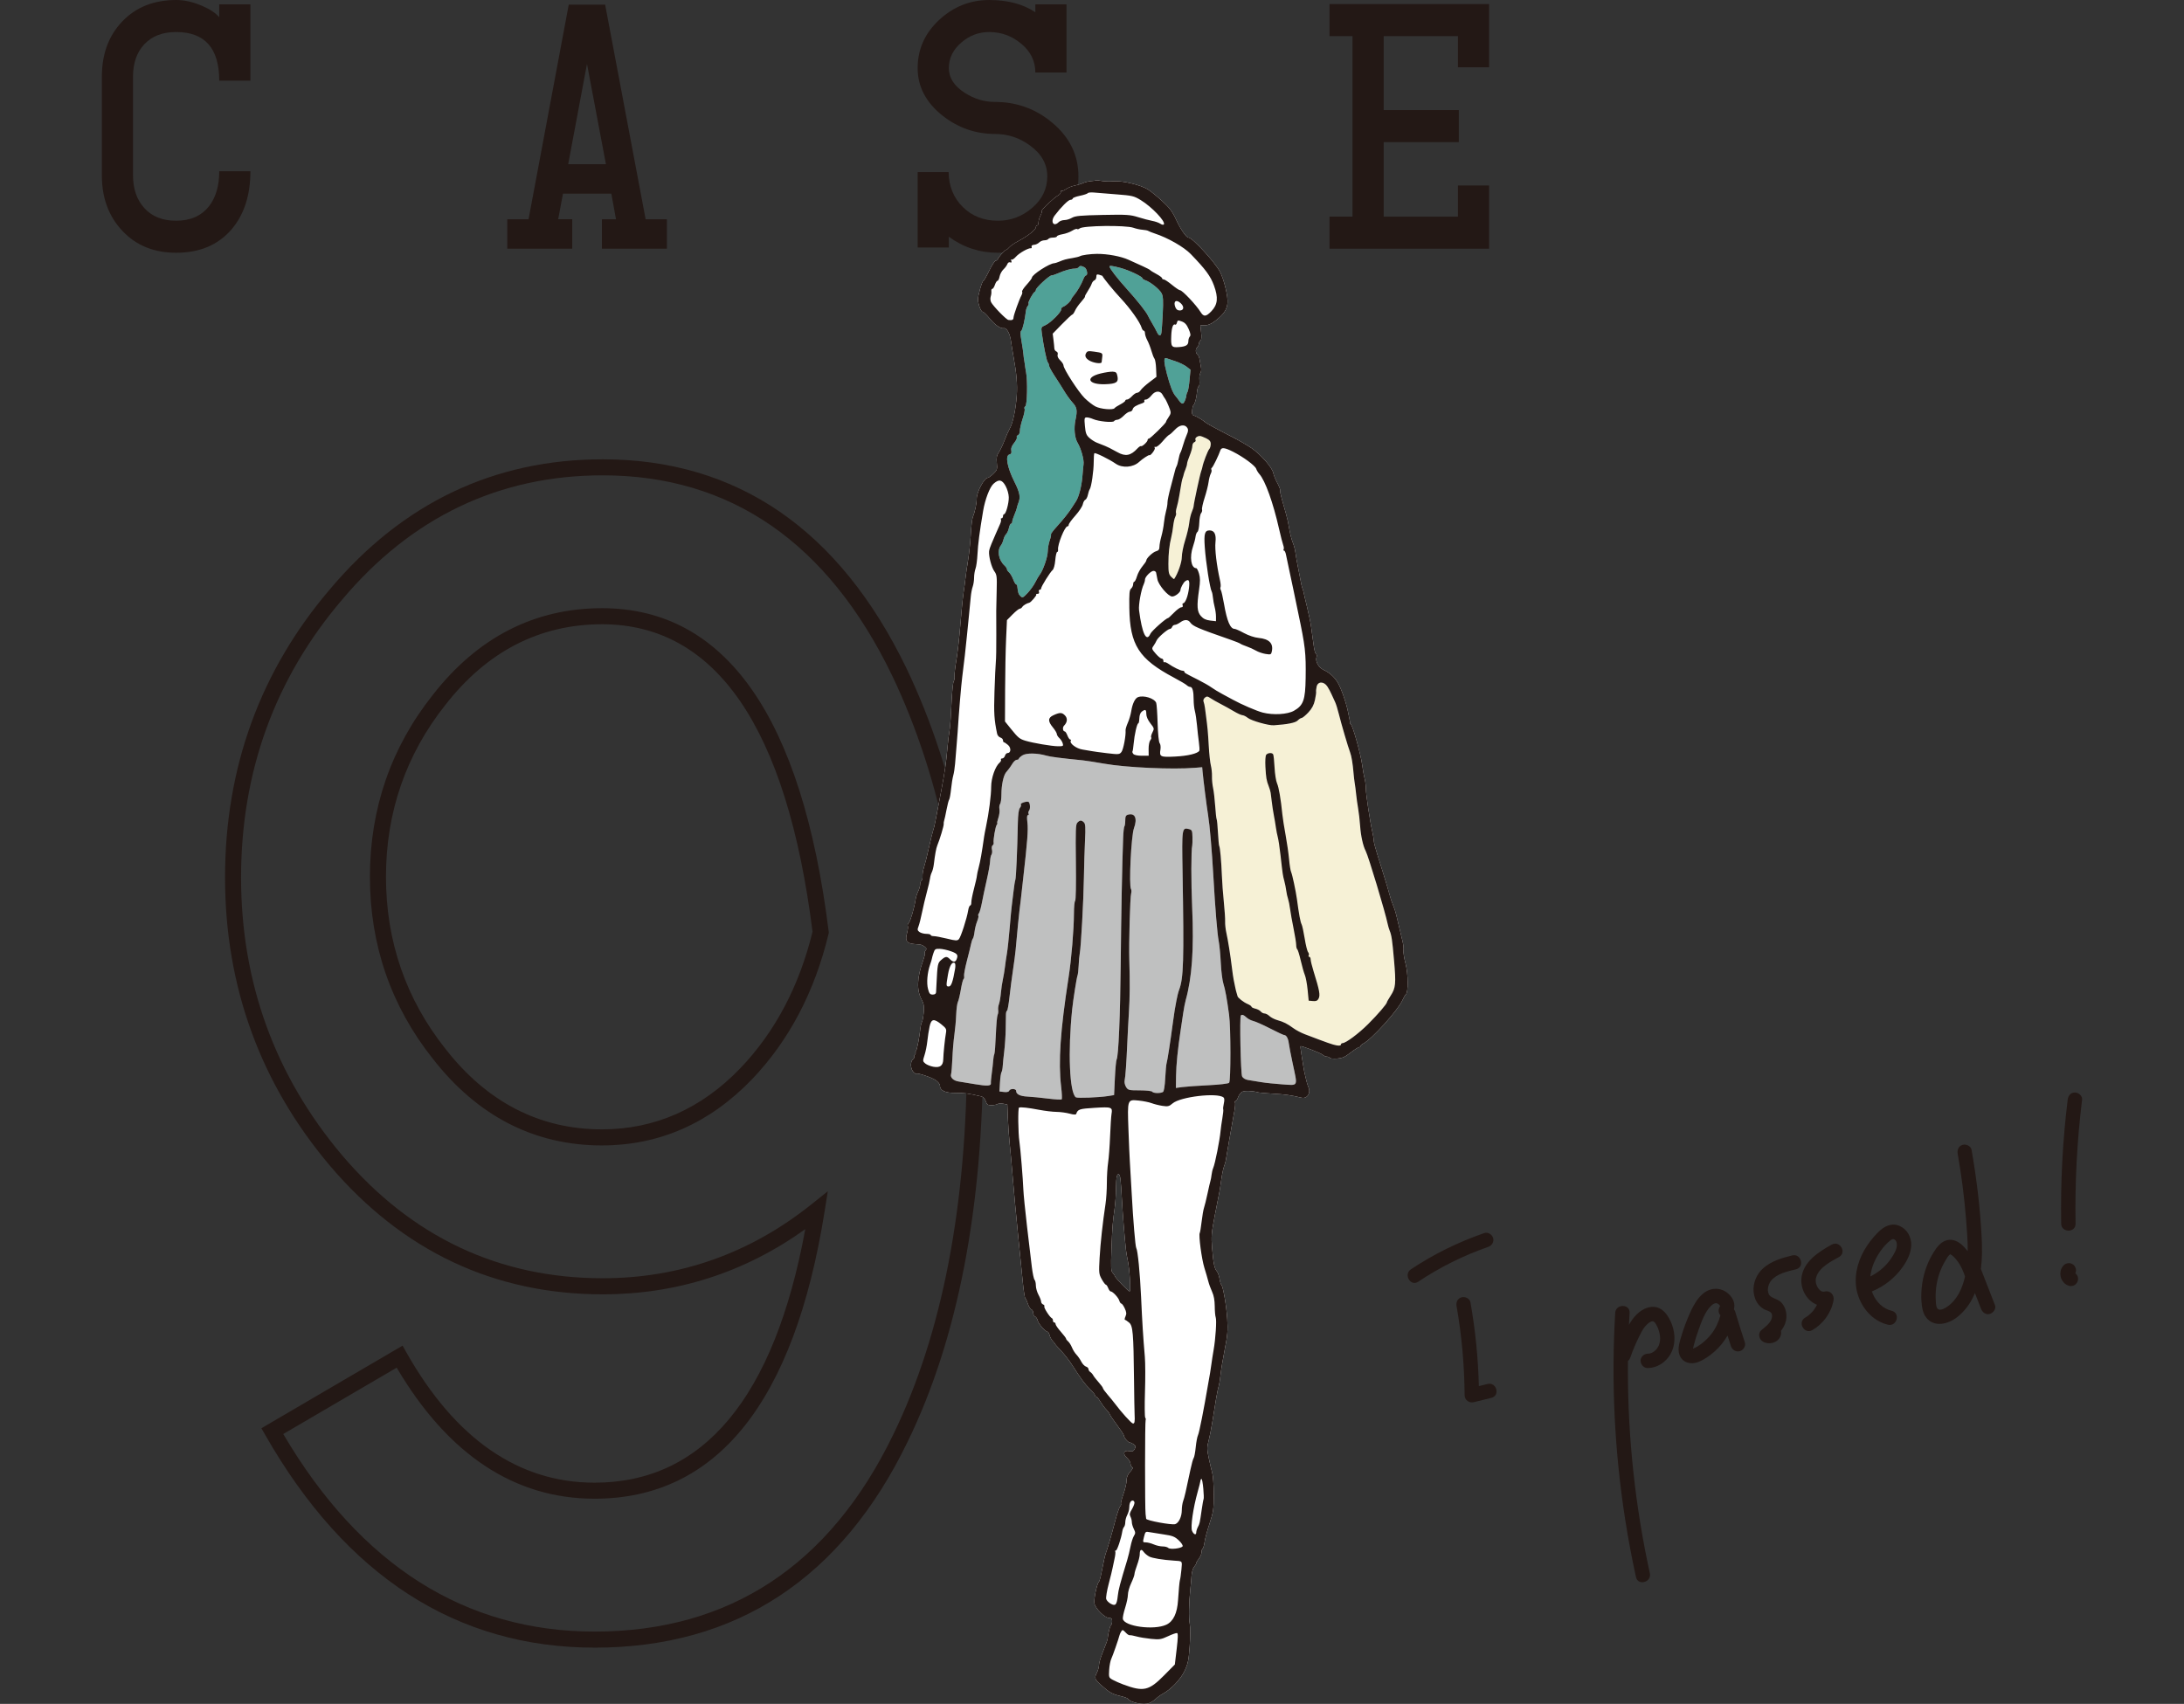 <?xml version="1.0" encoding="UTF-8"?>
<svg xmlns="http://www.w3.org/2000/svg" version="1.1" viewBox="0 0 154.316 120.418">
  <rect x="0" y="0" width="154.316" height="120.418" fill="#333333" stroke="none"/>
  <defs>
    <style>
      .cls-1 {
        fill: #bfc0c0;
      }

      .cls-2 {
        fill: #50a197;
      }

      .cls-3 {
        fill: #fff;
      }

      .cls-4 {
        fill: #231815;
      }

      .cls-5 {
        fill: #f6f1d6;
      }
    </style>
  </defs>
  <!-- Generator: Adobe Illustrator 28.6.0, SVG Export Plug-In . SVG Version: 1.2.0 Build 709)  -->
  <g>
    <g id="_レイヤー_1" data-name="レイヤー_1">
      <g>
        <g>
          <path class="cls-4" d="M15.491.309h2.202v5.392h-2.202c0-2.291-1.016-3.437-3.045-3.437-.953,0-1.699.284-2.238.853s-.809,1.332-.809,2.291v6.986c0,.959.27,1.733.809,2.322s1.285.884,2.238.884c1.008,0,1.781-.341,2.32-1.023.482-.613.725-1.438.725-2.476h2.202c0,1.701-.446,3.073-1.337,4.116-.947,1.098-2.251,1.646-3.91,1.646-1.564,0-2.83-.515-3.797-1.544-.968-1.028-1.451-2.332-1.451-3.91v-6.997c0-1.591.48-2.892,1.443-3.899.963-1.009,2.235-1.513,3.817-1.513.577,0,1.183.138,1.815.411.55.233.955.501,1.217.803V.309Z"/>
          <path class="cls-4" d="M40.433,15.496v2.079h-4.589v-2.079h1.502L40.186.329h2.572l2.861,15.167h1.502v2.079h-4.59v-2.079h.994s-.33-1.811-.33-1.811h-3.416l-.34,1.81h.993ZM40.147,11.606h2.666l-1.338-7.091-1.328,7.091Z"/>
          <path class="cls-4" d="M73.155.309h2.201v4.815h-2.201c0-.801-.33-1.479-.992-2.031-.66-.553-1.417-.829-2.271-.829-.729,0-1.377.24-1.94.721-.606.508-.909,1.118-.909,1.831,0,.687.378,1.27,1.134,1.749.66.426,1.369.639,2.125.639,1.54,0,2.895.493,4.063,1.481,1.224,1.029,1.835,2.291,1.835,3.786s-.57,2.769-1.711,3.818c-1.143,1.049-2.469,1.574-3.981,1.574-1.278,0-2.434-.378-3.465-1.132v.761h-2.202v-5.33h2.187c.013.996.347,1.817,1,2.466.653.647,1.481.972,2.485.972.908,0,1.716-.305,2.424-.913s1.062-1.35,1.062-2.226c0-.861-.406-1.586-1.217-2.174-.743-.547-1.568-.82-2.476-.82-1.375,0-2.612-.433-3.712-1.297-1.17-.933-1.754-2.051-1.754-3.354,0-1.33.506-2.466,1.516-3.406,1.012-.939,2.191-1.409,3.539-1.409,1.307,0,2.393.288,3.26.864V.309Z"/>
          <path class="cls-4" d="M103.015,13.109h2.202v4.466h-11.277v-2.264h1.625V2.552h-1.625V.288h11.277v4.466h-2.202v-2.202h-5.247v5.228h5.309v2.264h-5.309v5.269h5.247v-2.202Z"/>
        </g>
        <g>
          <path class="cls-4" d="M105.502,87.5c-.069-.252-.365-.445-.626-.355-1.828.632-3.573,1.488-5.183,2.561-.542.361-.033,1.242.513.878,1.538-1.025,3.194-1.855,4.941-2.459.259-.089.431-.348.355-.625"/>
          <path class="cls-4" d="M105.109,97.811c-.206.05-.411.101-.617.151-.048-1.986-.248-3.965-.594-5.922-.048-.271-.379-.423-.626-.355-.286.078-.403.354-.355.625.367,2.08.554,4.186.57,6.298.002.337.322.569.644.49.416-.102.832-.204,1.248-.306.636-.156.367-1.137-.27-.981"/>
          <path class="cls-4" d="M116.744,93.377h0c.007-.002.012-.003.017-.004h.002c-.007.002-.013.003-.02.004M116.767,93.372h-.003c.035-.009.023-.005.003,0M116.196,93.799h0c.032-.044.009-.012,0,0M116.691,92.365c-.667.064-1.176.577-1.51,1.123-.029.048-.054.099-.082.148.013-.283.027-.566.044-.849.039-.653-.979-.651-1.017,0-.289,4.875-.047,9.772.704,14.597.213,1.365.468,2.723.763,4.073.14.639,1.121.369.981-.27-1.027-4.698-1.547-9.498-1.551-14.307,0-.231.002-.462.004-.693.074-.063.132-.148.168-.25.185-.528.371-.974.619-1.474.113-.228.228-.457.38-.662.021-.025.042-.05.063-.074.032-.037.066-.073.101-.108.039-.039.081-.076.123-.112.029-.02.057-.039.087-.057.021-.013.082-.041.089-.046.029-.01.057-.019.086-.026.013-.002.027-.002.04,0,.003,0,.014.004.027.008.013.012.075.047.066.033.013.012.025.024.037.036.005.005.029.034.041.048.008.011.018.025.018.025.017.029.035.057.052.086.03.053.058.108.084.163.002.005.023.051.031.069.007.016.017.042.016.039.022.061.043.122.061.184.019.062.035.125.048.188.006.027.011.055.016.082.003.016.005.022.006.024,0,.009,0,.017.003.032.025.284.012.41-.072.666,0,.002-.004.01-.007.019-.01.02-.033.066-.036.073-.03.055-.063.108-.099.159,0,.002-.009.011-.016.02-.016.018-.054.06-.052.058-.038.039-.078.076-.119.112t-.003.002s-.002,0-.004.003c-.026.017-.051.034-.077.05-.027.016-.053.031-.081.045-.005.002-.031.013-.046.021-.017.005-.038.012-.043.014-.029.009-.059.016-.089.023-.008.002-.016.003-.025.005.004-.003-.079.004-.09.005-.266.004-.521.23-.509.508.013.271.224.513.509.508.667-.012,1.269-.407,1.599-.979.355-.613.356-1.384.126-2.04-.224-.637-.682-1.377-1.464-1.302"/>
          <path class="cls-4" d="M120.937,94.258c-.186.241-.419.474-.649.657-.182.144-.449.327-.662.397,0-.012.002-.023.002-.026.009-.049.022-.098.034-.146.094-.378.209-.75.341-1.116.209-.584.459-1.311.89-1.731.083-.081.163-.14.254-.17.026-.009.055-.017.084-.024-.009.006.051.005.031,0,.01.002.021.004.022.004.019.005.032.008.04.01t.002,0c.031.014.06.031.088.049.008.005.012.008.016.009.005.006.011.012.02.021.017.017.035.035.051.053.005.005.007.008.009.01-.007-.007-.02-.02.012.024.003.006.004.006.007.01.002.007.005.015.007.023-.131.202-.151.454.026.644-.126.476-.33.918-.625,1.302M119.625,95.431s.007.007.01.011c-.005.004-.016-.003-.01-.011M119.543,95.342s.002.001.006.005c-.09.038-.02-.033-.006-.005M121.543,92.301s0-.001,0-.001c0,0,0,0,0,0,.006-.018.016-.034.032-.045-.012.015-.021.031-.032.047M122.607,92.7c-.019-.064-.052-.12-.092-.168.069-.273.024-.56-.154-.826-.244-.366-.667-.624-1.114-.624-.985,0-1.532,1.013-1.872,1.791-.215.492-.406.994-.56,1.509-.129.433-.311.942-.142,1.387.21.554.814.689,1.327.487.423-.166.808-.441,1.146-.74.363-.321.673-.704.919-1.125.079.249.158.499.24.747.086.26.351.43.626.355.255-.07.442-.364.355-.626-.238-.719-.464-1.441-.679-2.167"/>
          <path class="cls-4" d="M124.904,93.97c-.017.032-.016.019,0,0M126.631,88.726c-.728.179-1.464.394-2.04.897-.471.411-.745,1.058-.684,1.684.033.334.142.643.357.904.103.125.23.231.37.312.143.082.323.11.456.208.162.119.139.357.065.528-.133.31-.456.544-.707.753-.259.216-.155.641.103.798.419.255,1.032.112,1.243-.35.058-.129.075-.27.043-.398.244-.318.408-.684.387-1.111-.017-.349-.139-.685-.395-.931-.233-.222-.631-.26-.808-.483-.022-.028-.061-.109-.082-.187-.029-.111-.033-.185-.017-.319.018-.167.101-.38.22-.524.417-.503,1.159-.652,1.759-.801.636-.156.367-1.137-.27-.98"/>
          <path class="cls-4" d="M129.425,87.96c-.946.523-2.064,1.24-2.145,2.435-.052.76.416,1.556,1.103,1.816-.179.377-.46.693-.838.913-.565.33-.053,1.209.514.878.769-.448,1.332-1.219,1.493-2.098.069-.379-.226-.726-.626-.626-.164.041-.321-.035-.46-.241-.155-.232-.213-.511-.144-.752.203-.71,1.023-1.119,1.616-1.447.574-.317.061-1.195-.513-.878"/>
          <path class="cls-4" d="M133.63,88.928c-.364.547-.885.991-1.476,1.284.027-.262.09-.523.18-.775.237-.656.716-1.385,1.279-1.809.209-.158.388.035.412.271.038.365-.202.739-.395,1.029M134.245,86.652c-.596-.273-1.131.023-1.556.449-.377.379-.715.812-.977,1.278-.511.908-.754,1.995-.472,3.017.287,1.044,1.079,1.966,2.155,2.226.636.153.907-.827.27-.981-.624-.151-1.09-.62-1.339-1.203-.024-.055-.042-.112-.061-.168.877-.363,1.626-.952,2.178-1.733.318-.451.591-.991.601-1.553.01-.552-.289-1.098-.799-1.332"/>
          <path class="cls-4" d="M137.572,92.359c-.147.099-.385.239-.571.193-.214-.055-.207-.415-.22-.592-.048-.663.035-1.317.247-1.947.114-.34.269-.663.458-.97.074-.12.147-.261.256-.354.061-.052.039-.047.091-.059-.074.017.034.039.084.079.447.359.749.949.928,1.507-.188.828-.556,1.66-1.273,2.143M139.965,89.682c.092-.729.093-1.473.056-2.201-.106-2.084-.354-4.163-.715-6.218-.048-.27-.379-.422-.626-.355-.286.079-.403.354-.355.626.267,1.52.464,3.05.588,4.588.061.761.127,1.539.12,2.311-.089-.113-.18-.223-.279-.327-.305-.32-.732-.578-1.191-.457-.418.111-.688.461-.91.808-.432.677-.718,1.456-.833,2.25-.06.416-.087.833-.056,1.253.03.414.085.838.351,1.173.551.694,1.53.447,2.139-.02.536-.411.95-.956,1.221-1.575.023-.052.044-.105.065-.158.145.374.291.749.437,1.123.096.247.345.445.625.355.241-.078.459-.36.355-.626-.33-.85-.661-1.7-.992-2.55"/>
          <path class="cls-4" d="M146.655,86.481c-.051-2.927.103-5.855.461-8.761.033-.273-.258-.509-.509-.509-.303,0-.475.235-.509.509-.357,2.906-.511,5.834-.46,8.761.011.654,1.028.656,1.017,0"/>
          <path class="cls-4" d="M146.683,90.024c-.014-.014-.03-.023-.045-.035.03-.066.049-.137.049-.21.003-.07-.012-.136-.044-.196-.02-.063-.055-.118-.105-.164-.097-.089-.224-.155-.36-.149-.132.006-.266.05-.359.149-.1.106-.183.239-.214.383-.033.154-.034.296.003.451.036.149.114.271.21.387.097.115.231.184.37.234.068.021.135.024.203.009.068-.003.131-.023.189-.06.059-.032.107-.076.143-.131.045-.05.075-.107.091-.173.029-.13.023-.277-.051-.392-.027-.034-.053-.069-.08-.103"/>
          <path class="cls-4" d="M42.01,116.445c-9.742,0-17.568-5.053-23.262-15.019l-.278-.487,9.974-5.837.283.501c3.447,6.094,7.916,9.184,13.283,9.184,7.697,0,12.702-6.026,14.889-17.918-4.266,3.058-9.073,4.606-14.314,4.606-7.666,0-14.152-3.061-19.28-9.097-4.914-5.819-7.405-12.67-7.405-20.362,0-7.756,2.492-14.607,7.406-20.363,5.126-6.099,11.613-9.192,19.279-9.192,9.503,0,16.724,4.969,21.462,14.767,3.593,7.507,5.414,16.634,5.414,27.13,0,11.005-1.79,20.262-5.319,27.514-4.672,9.67-12.117,14.574-22.131,14.574ZM20.014,101.349c5.451,9.265,12.849,13.961,21.996,13.961,9.541,0,16.644-4.688,21.11-13.935,3.454-7.098,5.205-16.188,5.205-27.019,0-10.325-1.783-19.287-5.302-26.638-4.531-9.372-11.408-14.124-20.439-14.124-7.315,0-13.511,2.957-18.414,8.791-4.736,5.548-7.137,12.151-7.137,19.63,0,7.418,2.4,14.021,7.137,19.629,4.9,5.77,11.097,8.695,18.414,8.695,5.456,0,10.422-1.761,14.761-5.232l1.146-.917-.231,1.448c-2.145,13.458-7.612,20.282-16.249,20.282-5.655,0-10.357-3.116-13.982-9.262l-8.014,4.689ZM42.537,80.952c-4.769,0-8.793-2.064-11.962-6.135-2.943-3.707-4.438-8.031-4.438-12.849s1.495-9.141,4.441-12.853c3.167-4.067,7.191-6.132,11.959-6.132,8.736,0,14.124,7.68,16.013,22.826l.013.103-.023.1c-.979,4.088-2.802,7.547-5.42,10.28-2.979,3.092-6.539,4.659-10.582,4.659ZM42.537,44.119c-4.399,0-8.123,1.917-11.067,5.698-2.787,3.51-4.198,7.598-4.198,12.151s1.411,8.642,4.195,12.147c2.946,3.785,6.669,5.701,11.07,5.701,3.724,0,7.009-1.45,9.765-4.311,2.455-2.562,4.174-5.812,5.11-9.658-1.818-14.419-6.822-21.729-14.875-21.729Z"/>
          <path class="cls-3" d="M79.174,83.373c.026.226.068.84.095,1.364.043.868.194,2.749.286,3.576.021.185.078.525.129.763.138.648.23,2.193.131,2.193-.091,0-1.049-1.001-1.049-1.096,0-.033-.063-.124-.144-.21-.125-.132-.136-.363-.087-1.688.06-1.612.073-1.787.222-2.871.051-.366.094-.996.097-1.397.003-.4.03-.798.062-.882.1-.268.21-.162.258.248M77.442,12.749c-.018.016-.177.039-.353.052-.177.014-.425.073-.553.134-.129.061-.395.141-.599.181-.204.04-.476.15-.613.248-.14.1-.273.152-.307.119-.032-.03-.06.01-.06.086,0,.075-.084.185-.177.231-.269.133-1.209,1.018-1.164,1.095.023.037-.021.186-.099.338-.078.153-.139.366-.139.486,0,.115-.044.215-.093.215-.05,0-.093.057-.093.124,0,.172-.567.623-1.208.961-.279.147-.581.351-.664.45-.081.096-.184.182-.218.182-.094,0-.604.572-.604.677,0,.049-.056.085-.13.085-.071,0-.286.325-.474.716-.188.391-.373.715-.409.715-.089,0-.381,1.001-.381,1.306,0,.344.205.887.335.887.056,0,.282.219.502.486.368.449.752.71.984.672.208-.034.432.368.508.911.043.306.121.789.175,1.078.219,1.182.288,2,.234,2.766-.07.991-.272,1.947-.494,2.336-.089.157-.261.543-.381.858-.12.315-.3.69-.4.835-.139.202-.17.372-.134.743.043.448.026.501-.246.763-.158.152-.336.282-.386.282-.255,0-.79,1.001-.79,1.478,0,.348-.127.944-.285,1.335-.042.105-.102.639-.133,1.192-.03.553-.116,1.364-.19,1.812-.075.448-.158,1.023-.186,1.287-.028.262-.091.734-.139,1.049-.049.314-.149,1.325-.223,2.241-.074.915-.202,2.05-.284,2.513-.082.467-.138.956-.125,1.096.013.143-.015.315-.065.396-.049.079-.117.782-.153,1.573-.036.792-.088,1.572-.116,1.746-.077.48-.126.887-.176,1.449-.087.992-.172,1.573-.441,3.004-.421,2.241-.465,2.458-.566,2.765-.052.158-.189.716-.304,1.24-.115.525-.265,1.125-.334,1.335s-.117.497-.107.639c.01.143-.023.283-.074.315-.051.031-.093.152-.093.267,0,.116-.063.334-.14.486-.076.152-.158.41-.182.572-.085.582-.36,1.533-.48,1.66-.073.076-.103.174-.072.228.031.053.004.286-.062.525-.139.505-.012.702.481.745.176.015.377.034.455.042.073.007.223.077.316.148.139.105.154.161.069.266-.061.077-.085.154-.056.182.029.026-.03.276-.132.562-.431,1.211-.458,2.062-.086,2.747.147.271.176.457.14.886-.026.296-.081.601-.121.668-.042.07-.086.229-.101.363-.086.753-.245,1.586-.324,1.687-.051.067-.065.124-.03.124.033,0,.015.062-.038.129-.053.067-.079.152-.055.177.024.025-.019.103-.093.167-.204.174-.177.7.046.908.102.096.186.148.186.117,0-.104,1.05.236,1.356.439.177.117.316.285.316.381,0,.366.363.539,1.115.532.608-.007.901.034,1.821.249.122.029.243.163.302.334.082.243.144.286.404.286.167,0,.363-.037.432-.081.07-.045.251-.055.409-.023l.283.057.037.953c.021.525.077,1.319.125,1.765.049.444.15,1.563.224,2.479.074.918.239,2.699.366,3.957.128,1.259.281,2.782.339,3.386.059.601.139,1.118.177,1.144s.12.205.181.396c.061.19.172.371.246.4.077.03.135.139.135.253s.056.221.13.248c.072.026.158.162.192.305.055.229.557.782.709.782.036,0,.092.11.126.243.033.134.142.327.241.429.102.105.167.186.149.186s.163.205.399.453c.236.247.585.692.768.978.685,1.068.926,1.395,1.281,1.738.204.198.371.403.371.455,0,.057.034.095.084.095.047,0,.178.158.297.358.12.2.3.442.409.548.111.109.219.254.251.339.031.082.266.429.529.782.264.353.474.676.474.729,0,.143.295.487.418.487.055,0,.181.059.274.128.139.105.152.167.065.329-.085.161-.162.19-.385.145-.4-.079-.484.199-.149.493.13.114.242.301.242.407,0,.104.053.215.116.238.078.029.034.134-.14.324-.177.196-.255.382-.255.61,0,.184-.099.611-.223.964-.124.353-.2.659-.172.691s0,.119-.065.195c-.063.076-.216.52-.335.978-.267,1.02-.548,1.99-.672,2.317-.052.136-.165.634-.252,1.102-.086.467-.187.874-.223.899-.145.103-.39,1.261-.33,1.556.076.372.735,1.021,1.036,1.021.166,0,.214.052.214.233,0,.124-.039.258-.084.286-.069.043-.18.491-.237.959-.012.102-.051.209-.382,1.049-.124.314-.226.679-.226.81,0,.132-.063.363-.14.515-.204.402-.176.48.335.932.562.497.743.597,1.338.74.26.062.486.145.513.188.171.27,1.112.457,1.512.302.139-.055.355-.195.465-.302.115-.114.325-.265.483-.35.585-.313,1.259-1.019,1.541-1.615.241-.509.291-.753.363-1.764.047-.658.049-1.34.004-1.554-.081-.388-.061-1.545.041-2.451.031-.277.07-.711.085-.959.015-.247.097-.532.181-.629.083-.095.153-.216.153-.262,0-.048.082-.191.186-.324.104-.134.186-.331.186-.449,0-.114.036-.231.079-.257.044-.027.104-.229.135-.458.03-.224.19-.82.353-1.316.27-.823.297-1.011.297-2.05,0-.629-.048-1.316-.107-1.526-.059-.212-.171-.686-.251-1.068-.126-.601-.127-.749-.009-1.192.074-.276.185-.829.246-1.22.236-1.526.381-2.348.463-2.623.047-.157.11-.544.141-.858.031-.316.162-1.106.293-1.764.199-1.002.227-1.345.178-2.146-.059-.954-.301-2.342-.424-2.432-.036-.026-.091-.214-.121-.414-.031-.201-.114-.437-.184-.52-.18-.213-.248-.544-.342-1.64-.07-.832-.05-1.068.196-2.346.151-.782.293-1.507.316-1.612.023-.106.083-.496.135-.877.051-.382.14-.805.199-.954.058-.143.117-.355.128-.457.019-.174.367-2.175.602-3.462.051-.277.069-.547.041-.596-.03-.054-.015-.091.037-.091.049,0,.13-.124.182-.276.051-.153.18-.325.288-.384.167-.092.743-.072,1.124.038.077.023.557.065,1.077.095.846.048,1.233.103,1.988.282.418.099.693-.355.474-.785-.075-.147-.298-1.087-.344-1.449-.01-.078-.065-.424-.12-.758-.056-.334-.09-.628-.075-.643.051-.051,1.422.476,1.561.601.084.074.214.132.297.132.084,0,.171.038.2.086.029.048.255.071.516.053.373-.027.562-.11.961-.42.27-.209.546-.386.604-.386.056,0,.107-.039.107-.081,0-.043.083-.122.176-.167.582-.283,2.45-2.346,2.773-3.061.09-.2.2-.39.246-.425.181-.134.168-1.444-.02-2.169-.102-.391-.167-.803-.147-.925.021-.122-.006-.401-.06-.629-.053-.224-.155-.649-.223-.935-.068-.286-.172-.719-.228-.954-.056-.238-.16-.556-.232-.715-.072-.159-.179-.476-.241-.715-.061-.234-.213-.753-.335-1.144-.122-.391-.242-.78-.265-.858-.023-.079-.148-.477-.278-.887-.131-.41-.237-.828-.237-.93,0-.104-.042-.367-.095-.596-.168-.734-.463-2.684-.463-3.071,0-.21-.039-.531-.088-.715-.049-.186-.128-.629-.178-1.001-.097-.715-.655-2.724-.783-2.818-.051-.038-.08-.087-.075-.124.006-.037.006-.072,0-.086-.005-.013-.062-.3-.128-.644-.134-.696-.505-1.751-.758-2.155-.235-.376-.572-.672-.981-.862-.362-.169-.602-.613-.493-.911.032-.086.016-.178-.037-.21-.05-.032-.12-.263-.153-.51-.033-.248-.077-.561-.097-.692-.021-.133-.064-.448-.098-.715-.033-.261-.161-.887-.283-1.383-.122-.496-.234-.97-.246-1.049-.013-.076-.052-.21-.084-.286-.034-.081-.08-.267-.107-.429-.025-.156-.114-.61-.195-1.001-.081-.391-.167-.882-.19-1.083-.023-.2-.106-.521-.182-.705-.077-.188-.182-.577-.236-.873-.054-.295-.11-.598-.125-.677-.03-.155-.185-.725-.416-1.526-.083-.286-.139-.574-.124-.634.016-.06-.074-.295-.199-.524-.126-.229-.255-.548-.288-.711-.079-.387-.869-1.29-1.528-1.747-.288-.199-.874-.54-1.31-.763-.966-.492-1.886-.991-1.949-1.056-.118-.124-.625-.431-.792-.48-.151-.044-.18-.116-.153-.383.018-.182.066-.352.107-.38.089-.061.209-.531.242-.951.015-.181.067-.346.115-.362.05-.016.072-.2.051-.42-.02-.219.008-.447.065-.519.056-.071.077-.248.047-.391-.03-.142-.075-.391-.098-.544-.022-.152-.08-.307-.125-.337-.158-.106-.193-.385-.065-.516.074-.077.139-.21.139-.286,0-.077.05-.175.107-.21.07-.044.088-.243.051-.577l-.056-.51h.326c.224,0,.455-.102.743-.326.585-.457.797-.766.849-1.238.049-.449-.24-1.659-.527-2.213-.358-.686-1.953-2.422-2.227-2.422-.158,0-.571-.601-.885-1.287-.248-.544-.451-.814-.977-1.297-.363-.333-.825-.708-1.017-.826-.522-.318-1.803-.623-2.407-.571-.278.023-.671.012-.864-.024-.195-.037-.367-.054-.385-.038"/>
          <path class="cls-5" d="M85.217,30.973c.251.123.33.221.33.41,0,.134-.047.296-.102.353-.103.105-.436.972-.487,1.268-.013.076-.052.21-.083.286-.074.181-.536,2.317-.536,2.48,0,.061-.06.252-.13.414-.073.169-.152.511-.181.778-.028.262-.157.81-.288,1.22-.131.41-.237.945-.237,1.192,0,.372-.28,1.173-.54,1.545-.015.022-.108-.048-.217-.162-.16-.168-.191-.315-.191-.906,0-.734.065-1.336.204-1.888.047-.186.107-.539.136-.796.028-.258.094-.543.148-.644.051-.095.076-.22.051-.262-.026-.046-.003-.224.051-.406.055-.181.132-.534.176-.801.151-.925.193-1.145.248-1.287.029-.076.061-.188.069-.238.007-.052.065-.22.125-.363.06-.143.112-.327.112-.396,0-.071.083-.329.185-.576.103-.248.186-.547.186-.668,0-.124.063-.244.144-.277.084-.033.118-.101.081-.162-.067-.112.11-.271.305-.274.062,0,.255.069.441.16"/>
          <path class="cls-5" d="M93.789,48.519c.099.151.227.391.296.553.068.162.173.39.241.525.067.131.188.514.271.858.158.648.667,2.383.798,2.718.095.241.19.81.24,1.43.021.267.061.603.089.763.029.16.072.496.098.763.025.26.088.715.139,1.001.051.287.115.849.142,1.24.048.705.207,1.421.393,1.774.193.366,1.374,4.291,1.561,5.187.028.133.084.323.128.429.14.342.185.649.313,2.098.147,1.669.12,1.96-.236,2.508-.149.229-.266.436-.266.468,0,.111-.651.868-1.329,1.544-.669.668-1.57,1.339-1.802,1.343-.065,0-.121.05-.121.107,0,.065-.111.086-.297.055-.272-.046-.641-.176-2.258-.793-.26-.1-.607-.282-.789-.415-.446-.326-.702-.455-1.134-.575-.204-.057-.459-.187-.566-.289-.112-.106-.263-.186-.353-.186-.084,0-.209-.065-.265-.138-.058-.075-.232-.167-.381-.201-.149-.033-.274-.097-.274-.138,0-.043-.121-.127-.279-.194-.278-.118-.69-.439-.706-.55-.005-.035-.033-.133-.06-.21-.029-.081-.075-.266-.107-.429-.031-.162-.078-.389-.107-.524-.028-.132-.084-.515-.125-.858-.102-.849-.281-1.966-.396-2.48-.054-.238-.09-.586-.083-.782.008-.193-.034-.82-.093-1.382-.058-.563-.121-1.42-.139-1.889-.037-.991-.123-1.953-.184-2.059-.024-.042-.064-.468-.09-.944-.025-.477-.067-.905-.093-.949-.025-.045-.071-.458-.102-.925-.031-.468-.097-1.036-.149-1.273-.051-.239-.086-.61-.079-.835.008-.219-.028-.569-.079-.763-.051-.198-.118-.825-.151-1.406-.053-.964-.081-1.266-.191-2.098-.022-.162-.054-.41-.076-.572-.021-.162-.063-.353-.097-.439-.037-.092,0-.203.093-.281.127-.107.195-.101.399.038.138.093.451.271.711.405.26.134.669.36.929.515.26.155.53.279.613.281.083.003.251.087.381.191.252.202,1.468.547,1.839.522.966-.065,1.527-.177,1.682-.336.093-.095.227-.181.283-.181.058,0,.272-.177.469-.386.258-.275.393-.53.469-.883.06-.276.097-.533.084-.581-.013-.047.004-.21.037-.363.083-.381.512-.386.759-.009"/>
          <path class="cls-2" d="M76.629,18.892c.177.097.261.571.102.571-.045,0-.131.124-.185.267-.139.362-.434.872-.659,1.135-.106.123-.187.239-.187.267,0,.112-.353.456-.548.534-.121.048-.197.135-.176.2.052.157-.753.963-1.115,1.118-.3.128-.306.141-.248.57.114.858.341,1.962.421,2.05.045.049.087.157.087.224,0,.071.155.367.348.663.193.296.39.602.441.687.052.084.213.343.363.581.149.239.386.556.532.715.291.317.327.544.188,1.192-.129.601-.065,1.276.154,1.64.241.401.459,1.197.414,1.507-.019.131-.053.496-.077.811-.055.734-.258,1.521-.473,1.831-.092.133-.214.318-.263.4-.182.307-.641.887-1.079,1.364-.245.267-.429.514-.409.548.021.035-.02.229-.093.439-.073.211-.132.548-.135.768-.006.4-.335,1.35-.572,1.649-.072.091-.211.329-.315.539-.103.21-.342.542-.539.749-.325.343-.365.36-.511.214-.132-.132-.167-.243-.218-.701-.007-.066-.046-.123-.083-.123-.039,0-.132-.163-.209-.363-.077-.2-.206-.418-.288-.486-.084-.07-.149-.168-.149-.224s-.074-.169-.167-.254c-.428-.393-.547-1.071-.254-1.439.064-.08.141-.258.175-.401.033-.143.118-.314.19-.386.073-.072.159-.262.195-.434.037-.171.102-.305.149-.305.048,0,.084-.057.084-.133,0-.073.071-.301.157-.501.087-.2.167-.426.177-.496.01-.068.05-.205.086-.291.184-.443.13-.753-.276-1.564-.497-.991-.648-1.819-.349-1.903.14-.039.174-.109.14-.28-.032-.158.03-.325.199-.535.139-.171.222-.346.191-.4-.03-.051.009-.122.083-.152.079-.033.138-.167.135-.31-.003-.141.084-.52.195-.854s.171-.645.135-.701c-.035-.054-.01-.136.056-.177.129-.083.167-1.773.053-2.383-.034-.182-.078-.465-.095-.62-.019-.162-.041-.307-.051-.334-.011-.027-.029-.172-.042-.334-.013-.157-.076-.581-.139-.944-.085-.477-.089-.675-.014-.722.088-.056.26-.794.329-1.414.013-.114.072-.268.13-.338.056-.067.08-.157.052-.186-.06-.061.325-.765.445-.817.041-.017.075-.08.075-.137,0-.143.947-1.016,1.105-1.018.068-.002.251-.059.418-.133.493-.216.944-.346,1.199-.346.13,0,.267-.044.298-.095.071-.122.194-.121.417,0"/>
          <path class="cls-2" d="M79.174,18.937c.585.156,1.542.607,1.542.726,0,.042.093.106.204.141.353.112,1.01.639,1.156.927.108.213.124.506.08,1.431-.031.639-.076,1.262-.1,1.382-.049.246-.189.201-.326-.104-.052-.116-.197-.382-.322-.592-.125-.21-.255-.445-.29-.524-.118-.272-.769-1.097-1.513-1.917-.649-.715-1.211-1.446-1.211-1.574,0-.074.223-.045.78.104"/>
          <path class="cls-2" d="M83.039,25.528c.279.088.64.262.794.381l.284.22-.065.715c-.036.391-.099.771-.14.839-.04.067-.078.168-.081.219-.022.277-.172.62-.272.62-.063,0-.169-.086-.246-.2-.077-.114-.179-.249-.239-.315-.201-.221-.385-.686-.622-1.573-.231-.868-.239-1.208-.026-1.113.056.024.334.119.613.207"/>
          <path class="cls-1" d="M73.935,53.406c.284.082.948.168,2.601.335.229.023.901.128,1.487.232,1.543.275,4.83.424,6.41.292l.511-.043.024.286c.042.502.302,2.556.393,3.099.113.675.272,2.518.374,4.339.13,2.298.276,4.062.378,4.577.052.265.117.945.145,1.526.028.582.11,1.236.183,1.469.131.414.247,1.049.403,2.203.124.915.126,4.677.003,4.806-.058.06-.686.133-1.467.172-.752.036-1.574.094-1.83.128l-.464.062.011-.839c.011-.808.123-1.917.331-3.28.052-.344.131-.875.178-1.192.046-.315.125-.723.177-.906.44-1.575.582-3.595.455-6.475-.081-1.831-.08-4.126.003-4.444.013-.053.02-.32.015-.596-.008-.448-.034-.507-.241-.56-.504-.129-.511-.084-.458,3.044.106,6.303.071,7.481-.243,8.316-.06.16-.144.496-.191.762-.047.267-.1.561-.121.668-.021.105-.085.553-.144,1.001-.158,1.202-.376,2.601-.429,2.756-.027.078-.071.553-.096,1.049-.029.563-.089.934-.158.98-.167.11-.692.099-.761-.017-.031-.052-.423-.095-.879-.095-.771,0-.831-.015-.97-.238-.084-.134-.128-.335-.101-.458.059-.27.127-1.23.19-2.689.028-.63.077-1.574.111-2.098.068-1.08.077-2.184.03-3.719-.037-1.221.054-4.474.132-4.73.029-.096.023-.236-.013-.296-.157-.261.014-3.767.21-4.301.253-.686.08-1.089-.411-.959-.163.043-.204.125-.204.411,0,.2-.027.385-.06.42-.033.033-.074.395-.089.796-.071,1.842-.142,5.531-.173,8.897-.034,3.671-.156,6.561-.288,6.78-.037.063-.093.658-.124,1.316l-.056,1.202-.418.066c-.65.104-2.184.164-2.285.09-.446-.327-.567-3.227-.259-6.212.069-.667.317-2.245.375-2.384.033-.078.071-.4.084-.715.012-.315.047-.701.078-.858.088-.465.265-3.691.292-5.34.013-.84.05-2.035.08-2.656.044-.897.029-1.157-.074-1.26-.179-.179-.287-.175-.468.015-.118.124-.132.501-.103,2.809.018,1.516-.004,2.688-.052,2.718-.046.028-.084.424-.086.881-.003,1.157-.178,3.243-.382,4.549-.581,3.738-.73,5.942-.522,7.705.055.458.072.858.038.892-.033.034-.464.011-.966-.052-.501-.064-1.142-.127-1.435-.141-.539-.027-.818-.164-.818-.403,0-.172-.428-.18-.492-.009-.03.079-.163.11-.367.085l-.32-.038.037-.629c.02-.343.069-.675.107-.73.037-.054.078-.252.088-.434.01-.182.058-.658.107-1.048.048-.396.094-1.078.102-1.526.008-.449.016-.928.018-1.073.003-.143.037-.262.075-.262s.118-.444.176-.978c.059-.534.172-1.41.251-1.931.079-.524.161-1.147.182-1.383.124-1.382.239-2.564.274-2.813.023-.157.06-.457.083-.667.023-.212.104-.935.182-1.621.296-2.604.355-3.391.295-3.901-.045-.372-.033-.534.038-.534.056,0,.075-.045.042-.1-.032-.054-.014-.157.04-.224.092-.114.076-.497-.026-.601-.085-.087-.617.077-.559.172.032.054.003.162-.068.248-.082.1-.132.467-.144,1.068-.039,1.955-.123,3.875-.177,4.015-.03.078-.091.467-.134.858-.043.391-.096.823-.116.953-.021.132-.088.84-.149,1.574-.061.734-.149,1.55-.195,1.812-.047.267-.108.687-.139.954-.032.266-.097.659-.149.891-.051.228-.114.658-.139.954-.026.295-.087.646-.135.777-.049.133-.074.322-.056.429.018.105,0,.259-.042.343-.04.084-.097.72-.125,1.416-.028.696-.076,1.307-.107,1.359-.03.053-.066.253-.079.444-.013.191-.058.605-.102.92-.043.315-.071.619-.061.677.035.206-.25.226-1.114.08-.474-.081-.998-.167-1.161-.191-.372-.055-.611-.285-.539-.518.03-.1.072-.601.093-1.116.02-.515.083-1.256.139-1.65.057-.398.115-1.034.13-1.435.016-.401.069-.802.121-.906.051-.103.145-.496.209-.877.064-.382.149-.713.19-.739.043-.028.059-.12.038-.215-.021-.091.07-.577.199-1.073.13-.496.262-1.035.293-1.192.031-.162.088-.327.13-.381.041-.053.093-.267.116-.477.023-.21.105-.538.181-.73.077-.19.117-.373.088-.405-.028-.032-.01-.109.042-.176.052-.066.145-.396.209-.739.065-.343.218-1.068.344-1.621s.232-1.151.237-1.335c.005-.182.05-.389.098-.453.046-.064.062-.229.032-.353s-.01-.263.042-.296c.057-.036.089-.11.077-.176-.038-.21.124-1.157.219-1.278.052-.067.068-.114.038-.114-.028,0,.006-.167.074-.368.069-.2.105-.482.08-.62-.027-.143-.007-.304.046-.372.051-.065.093-.376.093-.691,0-.629.143-1.313.322-1.535.061-.076.158-.196.207-.258.051-.062.167-.233.256-.376.088-.143.226-.262.302-.262.074,0,.139-.034.139-.072,0-.04.112-.145.251-.237.276-.182,1.04-.174,1.7.017"/>
          <path class="cls-1" d="M88.074,71.908c.107.101.325.215.483.251.157.037.697.277,1.189.53.493.252.939.462.985.462.156,0,.288.229.33.572.023.184.15.839.282,1.459.353,1.65.411,1.532-.714,1.456-.521-.035-1.22-.109-1.552-.163-.334-.056-.738-.122-.905-.148-.177-.028-.346-.131-.407-.248-.1-.191-.184-4.216-.09-4.311.084-.087.204-.045.399.14"/>
          <path class="cls-4" d="M79.555,115.396c.092.105.214.182.27.171.056-.01.269.028.474.086.204.058.668.135,1.031.172.594.06.712.041,1.198-.186.297-.14.585-.24.641-.224.075.021.067.324-.028,1.125l-.13,1.097-.752.761c-1.083,1.096-1.459,1.181-2.889.651-.261-.097-.59-.242-.748-.33-.274-.152-.282-.177-.251-.701.018-.296.087-.657.153-.791.094-.193.507-1.374.573-1.641.044-.171.168-.381.226-.381.036,0,.14.086.232.191M81.2,110.007c.217.115.966.238,1.746.288.623.039.589,0,.53.638-.031.333-.079.664-.107.743-.028.079-.087.716-.131,1.412q-.087,1.392-.831,1.737c-.873.405-2.968.124-3.07-.412-.018-.093.056-.448.163-.782.106-.333.195-.755.195-.929,0-.178.102-.539.232-.816.13-.276.232-.559.232-.639,0-.079.083-.367.186-.643.103-.277.186-.612.186-.749,0-.343.107-.414.274-.181.08.111.255.259.395.333M82.231,108.444c.613.089.776.153,1.059.419.186.175.306.362.271.42-.091.152-.889.243-1.014.114-.058-.059-.233-.105-.4-.105s-.441-.062-.627-.143c-.186-.08-.429-.143-.557-.143-.222,0-.225-.009-.13-.391.093-.371.111-.388.385-.333.159.031.613.104,1.013.162M80.159,106.208c0,.085-.086.3-.19.472-.15.248-.17.355-.093.505.056.109.097.277.097.391,0,.109.064.329.14.481.123.248.123.307.004.496-.073.118-.181.453-.236.739-.056.287-.162.72-.233.954-.512,1.688-.622,2.105-.667,2.527-.07.649-.159.752-.494.573-.149-.079-.294-.229-.325-.334-.031-.106.048-.587.176-1.073.128-.487.251-.989.274-1.121.023-.128.087-.434.14-.663.052-.229.076-.459.051-.5-.028-.046-.009-.076.046-.076.087,0,.374-.859.447-1.335.02-.134.075-.279.125-.33.048-.049.088-.2.088-.333,0-.137.061-.363.139-.515.078-.153.14-.368.14-.491,0-.324.092-.525.241-.525.071,0,.13.072.13.158M85.022,105.197c.034.372.044.702.024.739-.021.036-.084.391-.14.782-.136.944-.142.968-.27,1.211-.06.114-.111.279-.111.362,0,.229-.177.172-.296-.095-.12-.27.073-1.612.397-2.766.104-.372.192-.72.197-.786.005-.067.038-.12.074-.12s.092.301.125.673M79.174,83.373c.026.226.068.84.095,1.364.043.868.194,2.749.286,3.576.021.185.078.525.129.763.138.648.23,2.193.131,2.193-.091,0-1.049-1.001-1.049-1.096,0-.033-.063-.124-.144-.21-.125-.132-.136-.363-.087-1.688.06-1.612.073-1.787.222-2.871.051-.366.094-.996.097-1.397.003-.4.03-.798.062-.882.1-.268.21-.162.258.248M73.424,78.435c.409.078.963.144,1.231.146.269.003.681.059.92.124.278.077.443.086.465.024.115-.334.217-.368,1.304-.435,1.208-.075,1.277-.05,1.193.435-.027.157-.073.868-.101,1.574-.028.705-.091,1.546-.139,1.859-.049.318-.089.954-.089,1.431s-.041,1.133-.093,1.478c-.205,1.363-.359,2.771-.42,3.833-.059,1.049-.05,1.139.151,1.502.116.21.248.386.288.386.042,0,.115.105.167.239.052.133.13.238.177.238.141,0,.543.429.607.649.034.114.1.21.145.21.047,0,.153.147.242.338.124.267.135.388.051.572-.057.124-.074.236-.037.239.037.002.172.091.292.193.269.228.312.717.348,3.998.013,1.182.032,2.295.042,2.479.029.534,0,.686-.13.652-.118-.031-.816-.805-1.243-1.377-.113-.152-.354-.448-.536-.658-.181-.209-.329-.415-.329-.457,0-.043-.132-.225-.302-.415-.17-.191-.339-.407-.386-.496-.045-.086-.14-.192-.209-.234-.065-.039-.125-.138-.125-.205,0-.068-.084-.151-.177-.176-.095-.026-.247-.186-.33-.348-.082-.162-.24-.391-.343-.496-.106-.109-.247-.334-.316-.506-.07-.171-.19-.363-.27-.429-.083-.069-.144-.149-.144-.19,0-.039-.168-.263-.371-.492-.203-.228-.372-.473-.372-.538,0-.067-.041-.119-.093-.119-.053,0-.092-.058-.092-.134s-.032-.147-.075-.166c-.149-.064-.588-.75-.535-.835.028-.046-.013-.111-.087-.138-.075-.029-.14-.12-.14-.196,0-.08-.082-.296-.185-.486-.104-.191-.186-.481-.186-.654,0-.171-.042-.352-.093-.405-.051-.052-.137-.462-.191-.901-.053-.442-.206-1.731-.339-2.856-.132-1.125-.25-2.309-.261-2.623-.025-.705-.207-2.925-.278-3.385-.092-.601-.112-2.379-.027-2.407.138-.047.641.009,1.421.158M86.448,77.56c.07.056.078.192.024.43-.044.191-.062.376-.042.41.02.034-.008.32-.061.625-.052.305-.11.715-.126.896-.058.658-.386,2.313-.52,2.623-.047.108-.097.314-.115.476-.019.163-.053.349-.079.43-.026.078-.12.486-.209.906-.09.419-.2.87-.246,1.001-.046.131-.122.567-.168.968-.046.4-.107.768-.135.815-.09.15.136,1.85.327,2.46.099.315.222.738.273.94.052.206.172.538.274.758.122.262.182.596.186,1.015.002.344.033.698.068.787.077.195-.007,1.507-.149,2.317-.055.315-.126.766-.156,1.002-.031.238-.072.514-.093.619-.021.105-.081.449-.134.763-.307,1.812-.633,3.458-.717,3.624-.053.105-.126.491-.162.854-.035.362-.101.708-.144.763-.043.054-.146.424-.228.815-.325,1.554-.42,1.965-.514,2.222-.054.147-.098.438-.098.648,0,.458-.212.908-.465.99-.241.079-2.044-.254-2.054-.379-.005-.054-.022-.201-.04-.334-.052-.382-.048-6.604.004-6.656.025-.026.013-.096-.028-.153-.041-.058-.049-.877-.019-1.821.031-.944.027-2.06-.009-2.48-.122-1.418-.182-2.374-.267-4.243-.077-1.688-.233-3.272-.341-3.452-.065-.109-.22-1.965-.321-3.843-.051-.944-.11-1.953-.13-2.241-.02-.289-.066-1.326-.101-2.308-.076-2.127-.083-2.108.742-2.023.316.033.713.113.897.182.182.069.524.154.766.191.381.058.472.036.715-.174.548-.472,3.152-.779,3.595-.423M66.522,72.401c.334.271.366.332.316.607-.075.415-.18,1.439-.19,1.859-.01.447-.228.61-.702.525-.205-.037-.46-.14-.567-.229-.184-.153-.187-.186-.056-.587.077-.233.167-.681.2-.996.033-.315.105-.778.159-1.03.119-.553.301-.585.84-.149M88.074,71.908c.107.101.325.214.483.251.158.036.697.276,1.189.529.493.253.939.462.985.462.156,0,.288.229.331.573.022.184.149.839.281,1.459.353,1.65.411,1.531-.714,1.456-.52-.035-1.22-.109-1.552-.164-.334-.056-.738-.121-.905-.148-.177-.028-.346-.131-.407-.248-.1-.19-.184-4.215-.09-4.311.084-.086.204-.044.399.141M67.486,68.459c-.154.915-.275,1.259-.444,1.259-.198,0-.2-.029-.06-.849.105-.61.291-.925.478-.807.046.03.058.206.026.397M67.2,67.233c.455.163.52.262.381.587-.083.195-.251.183-.465-.033-.211-.213-.306-.205-.604.05-.259.222-.272.288-.343,1.738-.011.209-.023.456-.028.548-.006.109-.088.167-.237.167-.189,0-.245-.067-.331-.391-.114-.431-.053-1.145.146-1.726.069-.2.127-.395.129-.434.003-.04.05-.21.107-.382.092-.28.135-.309.441-.3.19.005.544.083.804.176M73.935,53.405c.284.083.948.168,2.601.335.229.024.901.129,1.487.233,1.543.274,4.83.424,6.41.291l.511-.042.024.285c.042.502.302,2.556.393,3.1.112.675.272,2.517.374,4.339.13,2.298.276,4.061.378,4.577.052.264.117.944.145,1.526.028.582.11,1.236.183,1.468.131.414.247,1.049.403,2.203.124.916.126,4.678.003,4.806-.058.06-.686.134-1.467.172-.752.037-1.574.095-1.83.129l-.464.062.011-.839c.011-.809.123-1.917.331-3.281.052-.343.131-.875.178-1.192.046-.314.125-.722.177-.906.44-1.574.582-3.595.455-6.475-.081-1.831-.08-4.125.003-4.444.013-.052.02-.319.015-.596-.008-.448-.034-.506-.241-.56-.504-.129-.511-.083-.458,3.045.106,6.303.071,7.48-.243,8.315-.06.16-.144.496-.191.763-.047.267-.1.561-.121.667-.021.106-.085.554-.144,1.002-.158,1.201-.376,2.601-.429,2.756-.027.078-.071.553-.096,1.049-.029.562-.089.933-.158.979-.167.111-.692.099-.761-.016-.031-.053-.423-.096-.879-.096-.771,0-.831-.014-.97-.238-.084-.134-.128-.335-.101-.458.059-.269.127-1.23.19-2.689.028-.629.077-1.573.111-2.098.068-1.079.077-2.184.03-3.719-.037-1.22.054-4.474.132-4.73.029-.095.023-.235-.013-.295-.157-.261.014-3.767.21-4.301.253-.687.08-1.089-.411-.96-.163.043-.204.125-.204.411,0,.201-.027.385-.06.42-.033.034-.074.396-.089.796-.071,1.842-.142,5.531-.173,8.898-.034,3.671-.156,6.561-.288,6.78-.037.062-.093.658-.124,1.316l-.056,1.201-.418.067c-.65.103-2.184.163-2.285.09-.446-.328-.567-3.227-.259-6.212.069-.668.317-2.246.375-2.384.033-.079.071-.401.084-.715.012-.315.047-.701.078-.859.088-.464.265-3.69.292-5.34.013-.839.05-2.034.08-2.656.044-.896.029-1.157-.074-1.26-.179-.178-.287-.175-.468.016-.118.124-.132.501-.104,2.808.019,1.516-.003,2.688-.051,2.718-.046.029-.084.424-.086.882-.003,1.157-.178,3.242-.382,4.549-.581,3.738-.73,5.941-.522,7.705.055.458.072.857.038.892-.033.034-.464.01-.966-.053-.502-.063-1.142-.126-1.435-.141-.539-.026-.818-.164-.818-.402,0-.172-.428-.18-.492-.01-.03.079-.163.11-.367.086l-.32-.038.037-.63c.02-.343.069-.675.106-.729.038-.054.079-.253.089-.434.01-.183.058-.658.107-1.049.048-.395.094-1.078.102-1.526.008-.448.016-.928.018-1.073.003-.143.037-.262.075-.262s.118-.443.176-.977.172-1.41.251-1.931c.079-.525.161-1.147.182-1.383.124-1.383.239-2.564.274-2.813.023-.158.06-.458.083-.668.023-.211.104-.934.182-1.621.296-2.603.355-3.39.295-3.9-.045-.372-.033-.534.038-.534.056,0,.075-.046.042-.1-.032-.054-.014-.158.04-.224.092-.115.075-.497-.026-.601-.085-.087-.617.076-.559.171.032.054.003.162-.068.248-.082.1-.132.468-.144,1.069-.039,1.954-.123,3.875-.177,4.014-.03.078-.091.467-.134.858s-.096.824-.116.954c-.021.131-.088.839-.149,1.574-.061.734-.149,1.549-.195,1.811-.047.267-.108.687-.139.954-.032.267-.097.659-.149.892-.051.227-.114.658-.139.953-.026.296-.087.647-.135.777-.049.134-.074.323-.056.429.018.105,0,.26-.042.344s-.097.72-.125,1.416-.076,1.306-.107,1.359c-.03.052-.066.252-.079.443-.013.192-.058.606-.102.921-.043.314-.071.619-.061.677.035.205-.25.226-1.114.079-.474-.08-.998-.166-1.161-.19-.372-.055-.612-.286-.539-.519.03-.1.072-.601.093-1.116.02-.515.083-1.255.139-1.65.057-.397.115-1.034.13-1.435.016-.4.069-.802.121-.906.051-.102.145-.495.209-.877.064-.381.149-.713.19-.739.043-.027.059-.119.038-.214-.021-.092.07-.577.199-1.073.13-.496.262-1.036.293-1.192.031-.162.088-.328.13-.382.041-.052.093-.267.116-.476.023-.21.105-.539.181-.73.077-.191.117-.374.088-.405-.028-.032-.01-.11.042-.177.052-.066.145-.395.209-.739.064-.342.218-1.068.344-1.621.126-.553.232-1.151.237-1.335.005-.181.05-.388.098-.453.046-.063.062-.229.032-.353-.03-.124-.01-.263.042-.295.057-.037.089-.11.077-.177-.038-.21.124-1.157.219-1.278.052-.066.068-.114.038-.114-.028,0,.006-.167.074-.367.069-.2.105-.482.08-.62-.027-.143-.007-.305.046-.372.051-.066.093-.377.093-.691,0-.63.143-1.314.322-1.536.061-.076.158-.196.207-.257.051-.063.167-.234.256-.377.088-.143.226-.262.302-.262.074,0,.139-.033.139-.071,0-.04.112-.145.251-.237.276-.182,1.04-.175,1.7.016M80.995,50.455c0,.184.109.434.288.663.277.352.283.378.144.648-.078.152-.118.31-.088.343.032.036.005.124-.065.21-.066.081-.119.363-.116.62l.005.472h-.493c-.297,0-.533-.051-.594-.129-.053-.067-.082-.147-.061-.167.023-.02.062-.276.087-.562.053-.62.238-1.431.327-1.431.035,0,.069-.162.074-.353.006-.219.072-.4.176-.478.249-.186.316-.151.316.164M93.789,48.519c.099.151.227.391.296.553.068.162.173.389.241.524.067.132.188.515.271.859.158.648.667,2.383.798,2.718.095.241.19.81.24,1.43.022.267.061.603.089.763.029.16.072.496.098.763.025.26.089.715.139,1.001.051.287.115.849.142,1.24.049.705.207,1.421.393,1.773.193.367,1.375,4.292,1.562,5.188.027.133.084.322.127.429.14.342.186.648.313,2.098.147,1.669.12,1.96-.236,2.508-.149.229-.266.436-.266.467,0,.112-.65.869-1.329,1.545-.669.668-1.57,1.339-1.802,1.343-.065,0-.121.05-.121.107,0,.065-.111.086-.297.054-.272-.045-.641-.175-2.257-.792-.26-.1-.608-.282-.79-.415-.446-.326-.702-.456-1.133-.575-.205-.057-.46-.187-.567-.289-.112-.106-.263-.186-.353-.186-.084,0-.208-.065-.265-.138-.058-.075-.232-.167-.381-.201-.148-.033-.274-.097-.274-.138,0-.043-.121-.127-.279-.194-.278-.118-.69-.439-.706-.55-.004-.035-.033-.133-.06-.21-.029-.081-.075-.266-.107-.429-.031-.162-.078-.389-.107-.524-.028-.132-.084-.515-.125-.858-.102-.849-.28-1.966-.396-2.48-.053-.238-.09-.586-.082-.782.007-.193-.035-.82-.093-1.382-.059-.563-.122-1.42-.139-1.889-.038-.991-.124-1.953-.185-2.059-.024-.042-.064-.468-.09-.944-.025-.477-.067-.905-.093-.949-.025-.045-.071-.458-.102-.925-.031-.468-.097-1.036-.148-1.273-.052-.239-.087-.61-.079-.835.007-.219-.029-.569-.079-.763-.052-.198-.119-.825-.151-1.406-.054-.964-.082-1.266-.192-2.098-.022-.162-.054-.41-.075-.572-.021-.162-.064-.353-.098-.439-.037-.093,0-.203.093-.281.127-.107.195-.101.399.038.138.093.451.271.711.405.26.133.669.36.929.515.26.155.53.279.613.281.083.003.251.087.381.191.252.202,1.468.547,1.84.522.966-.065,1.526-.177,1.681-.336.093-.095.227-.181.283-.181.058,0,.273-.177.469-.386.258-.275.394-.53.47-.883.059-.276.096-.533.083-.581-.013-.048.004-.21.037-.363.083-.381.512-.386.759-.009M81.687,40.466c.018.066.058.272.09.462.067.41.767,1.23,1.048,1.23.214,0,.586-.296.586-.467,0-.133.205-.516.325-.606.265-.198.339-.071.275.473-.067.572-.262,1.077-.415,1.077-.044,0-.059.067-.032.143.032.09-.005.143-.098.143-.081,0-.315.172-.52.382-.204.209-.392.381-.418.381-.136,0-1.154.906-1.243,1.106-.28.632-.59-.009-.802-1.659-.049-.381.152-1.482.339-1.859.043-.086.08-.234.08-.315,0-.188.418-.611.604-.611.084,0,.163.053.181.12M71.053,34.348c.123.224.22.563.225.792.01.429-.205,1.201-.334,1.201-.04,0-.075.067-.075.143,0,.077-.045.143-.097.143-.056,0-.076.037-.047.086.029.048-.006.205-.079.358-.071.149-.201.443-.288.653-.086.21-.224.532-.306.715-.081.181-.157.421-.167.525-.033.353.174,1.135.373,1.411.175.242.191.372.164,1.383-.037,1.421-.036,1.335-.026,3.118.005.839-.01,1.697-.033,1.907-.023.21-.066,1.154-.096,2.098-.049,1.545-.022,1.97.187,2.976.024.114.128.235.23.267.102.031.185.119.185.195s.032.14.07.143c.039.003.163.084.283.187.232.198.214.571-.027.571-.072,0-.156.086-.186.191-.031.105-.119.191-.195.191-.075,0-.116.04-.089.085.028.046-.014.141-.088.204-.314.266-.604,1.093-.604,1.723,0,.598-.163,1.859-.363,2.803-.057.267-.116.582-.135.715-.164,1.145-.268,1.739-.377,2.146-.072.267-.13.54-.133.62-.002.079-.094.486-.204.906-.11.42-.196.859-.191.978.005.114-.032.214-.079.214s-.114.162-.144.353c-.086.543-.513,1.867-.652,2.022-.111.124-.221.12-.843-.034-.39-.096-.815-.176-.934-.176-.121,0-.218-.036-.218-.081s-.139-.081-.307-.081c-.167,0-.386-.059-.483-.129-.152-.111-.162-.167-.069-.406.058-.151.172-.6.25-.991.079-.391.233-1.04.339-1.431.107-.391.208-.827.223-.963.015-.133.073-.333.126-.434.052-.1.118-.357.142-.557.081-.687.164-1.14.245-1.336.175-.419.469-1.4.453-1.506-.01-.061.006-.181.033-.258.028-.079.103-.419.167-.763.065-.343.148-.662.186-.715.038-.052.099-.391.135-.744.035-.353.105-.787.153-.953.048-.167.107-.544.13-.83.023-.287.069-.849.102-1.24.033-.391.069-.844.079-1.001.085-1.363.246-3.284.326-3.91.121-.934.253-2.096.326-2.861.03-.317.094-.953.143-1.43.049-.477.106-1.07.13-1.335.023-.267.084-.594.139-.744.053-.144.098-.439.098-.639s.047-.495.102-.639c.056-.146.118-.61.139-1.03.033-.682.152-1.592.399-3.051.14-.82.466-1.672.734-1.914.378-.34.601-.299.853.159M87.127,31.927c.724.365,1.567.988,1.635,1.21.029.096.133.267.219.363.413.455.975,2.021,1.397,3.89.112.496.242,1.005.288,1.125.047.125.062.259.033.31-.031.055-.018.091.032.091.046,0,.109.138.139.31.031.17.147.72.256,1.216.109.496.233,1.078.274,1.287.041.211.187.916.326,1.574.504,2.393.554,2.826.528,4.615-.023,1.554-.158,1.934-.826,2.314-.46.261-1.468.319-2.211.127-.421-.109-1.514-.58-2.09-.9-.127-.071-.465-.253-.744-.401-.278-.149-.637-.365-.789-.477s-.567-.35-.911-.524c-.975-.492-.994-.503-.994-.577,0-.042-.055-.077-.12-.077-.154,0-.669-.25-1.004-.487-.13-.092-.269-.144-.302-.114-.033.032-.06-.014-.06-.1s-.055-.157-.121-.157-.257-.157-.422-.348c-.282-.324-.293-.362-.158-.548.082-.115.178-.283.225-.392.09-.209.787-.81.94-.81.055,0,.127-.067.154-.143s.116-.143.19-.143c.078,0,.251-.082.39-.183.288-.21.544-.206.697.011.189.27.52.412,2.889,1.237.307.106.6.226.651.265.05.039.26.129.455.196.195.066.495.203.65.295.158.094.465.2.678.234.363.058.394.046.441-.167.128-.577-.181-.894-.942-.966-.276-.026-.702-.169-1.018-.34-.297-.162-.598-.296-.664-.296-.308,0-.54-.544-.752-1.764-.083-.477-.182-.911-.223-.978-.042-.066-.052-.159-.024-.209.029-.051.011-.272-.041-.501-.235-1.049-.369-2.181-.316-2.67.062-.563-.076-.839-.418-.839-.336,0-.403.229-.338,1.163.076,1.106.363,2.942.497,3.176.029.051.067.243.082.414.016.175.07.477.121.668.051.191.093.495.093.672v.324l-.414-.047c-.297-.035-.48-.123-.65-.315-.275-.308-.302-.706-.13-1.879.083-.572.082-.819-.004-1.12-.061-.21-.15-.386-.196-.386-.369,0-.487-.792-.229-1.536.08-.228.161-.543.178-.691.019-.153.08-.303.14-.343.058-.039.115-.329.125-.635.01-.304.07-.619.13-.686.058-.064.089-.186.065-.253-.025-.07.057-.448.181-.829.124-.382.251-.886.279-1.106s.098-.493.153-.597c.057-.104.08-.231.051-.281-.03-.054-.017-.112.033-.144.078-.05.482-.881.596-1.224.076-.231.296-.207.9.096M85.218,30.973c.25.123.329.221.329.409,0,.134-.047.297-.102.353-.103.106-.435.973-.486,1.269-.013.076-.052.209-.083.286-.075.181-.536,2.316-.536,2.479,0,.062-.06.253-.13.415-.073.168-.153.51-.182.777-.028.263-.157.811-.287,1.221-.131.41-.237.945-.237,1.192,0,.372-.281,1.173-.54,1.545-.016.021-.109-.048-.218-.162-.159-.168-.19-.315-.19-.906,0-.735.065-1.336.204-1.888.047-.186.107-.539.135-.797.029-.257.094-.543.149-.643.051-.096.075-.22.051-.263-.026-.045-.004-.224.051-.405.055-.182.132-.534.175-.801.151-.925.194-1.145.248-1.287.03-.077.062-.188.069-.239.008-.051.066-.219.126-.362.059-.143.111-.327.111-.396,0-.071.083-.329.186-.577.103-.248.186-.546.186-.667,0-.124.062-.245.144-.277.083-.033.117-.101.081-.162-.067-.112.109-.272.304-.275.063-.001.256.069.442.161M83.905,30.257c.065.11.05.244-.053.472-.08.178-.198.51-.265.749-.067.238-.149.471-.186.524-.035.053-.096.267-.134.477-.039.21-.099.424-.135.477-.036.053-.087.2-.116.334-.028.131-.16.634-.293,1.12-.133.487-.237.979-.232,1.097.005.118-.039.386-.098.596-.059.214-.127.591-.153.858-.026.267-.106.685-.181.949-.073.257-.135.589-.135.73,0,.19-.06.272-.232.317-.232.059-.697.496-.697.655,0,.048-.121.229-.274.41-.15.179-.324.496-.385.706-.061.21-.147.381-.191.381-.041,0-.079.086-.079.182,0,.095-.068.239-.144.305-.12.103-.141.333-.126,1.373.038,2.613.671,3.603,3.15,4.92.437.232.844.473.91.539.066.065.177.119.242.119.16,0,.242.306.242.906,0,.267.038.62.088.801.048.179.115.63.149,1.002.033.372.093.913.134,1.201.041.286.054.56.03.601-.116.197-.81.365-1.693.41-1.068.054-1.137.021-1.053-.505.027-.172.002-.371-.057-.439-.061-.071-.122-.672-.144-1.406-.02-.706-.065-1.356-.1-1.445-.125-.321-.894-.559-1.293-.4-.205.081-.388.466-.471.991-.038.238-.144.601-.24.815-.093.21-.166.452-.16.53.032.372-.155,1.362-.29,1.535-.141.181-.196.185-1.032.086-.483-.058-.973-.125-1.082-.148-.11-.024-.395-.072-.636-.108-.437-.065-.94-.441-.832-.622.031-.051.016-.086-.037-.086-.05,0-.137-.123-.2-.285-.063-.163-.143-.287-.185-.287-.14,0-.178-.281-.056-.405.241-.245.266-.523.065-.729-.212-.218-.362-.22-.818-.01-.387.178-.397.42-.034.858.15.182.278.395.28.468.003.072.084.203.177.286.092.081.202.253.237.367.06.199.037.214-.334.212-.439-.003-1.775-.23-2.295-.389-.421-.129-.519-.209-1.034-.848l-.415-.515.009-2.246c.005-1.24.036-2.844.07-3.581l.06-1.335.395-.4c.214-.217.446-.403.506-.406.06-.002.146-.062.185-.129.064-.106.317-.258.493-.295.112-.023.54-.522.491-.572-.03-.032.011-.057.095-.057.093,0,.129-.054.097-.143-.027-.077-.003-.144.051-.144.056,0,.102-.043.102-.095,0-.132.642-1.161.809-1.298.082-.067.16-.352.19-.695.028-.324.088-.582.135-.582.046,0,.074-.076.062-.171-.043-.353.477-1.64.662-1.64.052,0,.093-.053.093-.12,0-.065.213-.357.469-.643.256-.286.495-.648.525-.797.032-.152.109-.292.177-.319.065-.026.148-.186.181-.348.033-.162.094-.344.132-.396.114-.151.281-1.297.281-1.926,0-.315.021-.594.047-.62.06-.062,1.05.424,1.505.739.474.329,1.234.269,1.663-.13.223-.208.678-.508.715-.472.075.072.442-.413.384-.509-.045-.076-.026-.1.057-.071.069.023.291-.153.493-.391.201-.239.413-.449.469-.468.057-.018.234-.176.402-.357.335-.363.713-.411.891-.115M82.148,27.902c.056.105.122.212.148.238.066.069.26.487.371.801.077.22.06.315-.092.534-.1.143-.186.298-.186.334,0,.1-1.115,1.192-1.217,1.192-.05,0-.084.038-.084.095,0,.124-.385.483-.464.432-.036-.022-.153.055-.259.169-.472.512-.847.581-1.413.26-.177-.099-.432-.236-.558-.298-.225-.111-.316-.149-.882-.369-.158-.061-.392-.209-.539-.341-.217-.195-.27-.334-.316-.84-.05-.543-.038-.606.121-.61.1-.003.297.048.455.117.39.171,1.41.271,1.485.145.031-.051.136-.095.229-.095.097,0,.293-.124.45-.286.158-.162.348-.286.437-.286.088,0,.177-.076.2-.172.037-.153.227-.271.711-.438.092-.032.142-.1.111-.153s.018-.095.111-.095c.092,0,.271-.134.396-.296.257-.334.62-.351.785-.038M83.039,25.527c.279.089.64.262.794.382l.284.219-.065.715c-.036.391-.099.772-.14.84-.04.066-.077.168-.081.219-.022.276-.172.62-.272.62-.063,0-.169-.086-.246-.201-.077-.114-.179-.249-.239-.314-.201-.222-.385-.687-.621-1.574-.232-.867-.24-1.207-.027-1.113.056.025.334.119.613.207M83.987,23.253c.133.305.157.454.083.529-.055.057-.102.2-.102.315,0,.291-.158.393-.669.433-.531.04-.573-.023-.54-.824.023-.553.134-.855.28-.762.041.026.095-.039.121-.144.042-.173.074-.18.344-.081.22.081.345.219.483.534M83.429,21.432c.258.239.223.51-.065.51-.161,0-.26-.076-.324-.248-.152-.41.07-.56.389-.262M77.888,19.491c.077.171.795,1.049,1.303,1.593.677.724,1.356,1.683,1.473,2.078.034.115.102.21.15.21.05,0,.088.081.088.186,0,.102.076.329.168.501.093.175.22.505.288.744.067.238.162.48.213.543.052.063.104.377.116.701l.024.586-.497.377c-.27.204-.551.462-.614.563-.065.105-.176.186-.255.186-.078,0-.235.105-.358.238-.122.134-.275.239-.348.239-.074,0-.13.034-.13.081,0,.045-.153.16-.348.262-.196.101-.375.219-.409.267-.104.148-.99.069-1.352-.12-.196-.103-.539-.369-.771-.6-.437-.433-1.486-2.059-1.486-2.303,0-.075-.103-.232-.233-.358-.148-.143-.213-.285-.181-.395.032-.105-.003-.194-.088-.229-.076-.031-.142-.129-.144-.215-.003-.088-.029-.353-.06-.601l-.056-.443.659-.677c.363-.372.691-.677.73-.677.037,0,.123-.124.186-.267.063-.147.256-.425.427-.615.17-.191.296-.365.279-.387-.019-.021.064-.185.19-.376.126-.191.249-.422.283-.529.034-.105.121-.215.195-.243.077-.03.135-.139.135-.253,0-.161.042-.188.209-.139.112.034.211.067.214.072M79.174,18.936c.586.157,1.543.607,1.543.727,0,.041.092.105.204.141.353.112,1.01.638,1.156.927.108.212.124.505.08,1.43-.031.639-.076,1.262-.1,1.383-.049.245-.189.2-.326-.105-.052-.115-.197-.382-.322-.591-.125-.21-.256-.446-.29-.525-.118-.271-.77-1.097-1.514-1.917-.648-.715-1.211-1.445-1.211-1.573,0-.075.223-.045.78.103M76.629,18.892c.177.097.261.57.102.57-.045,0-.131.124-.185.267-.139.363-.434.872-.659,1.135-.106.124-.187.24-.187.267,0,.112-.353.456-.548.534-.121.049-.197.136-.176.201.052.156-.753.963-1.115,1.118-.3.128-.306.14-.248.569.114.859.341,1.963.421,2.051.045.049.087.157.087.224,0,.071.155.367.348.663.193.295.39.602.441.686.052.085.213.343.363.582.149.238.386.556.532.715.291.316.327.544.188,1.192-.129.601-.065,1.275.154,1.64.241.401.459,1.196.414,1.507-.019.131-.053.496-.077.81-.055.735-.258,1.521-.473,1.831-.092.134-.213.319-.262.401-.183.307-.642.887-1.08,1.364-.245.267-.429.514-.409.548.021.034-.02.229-.093.438-.073.212-.132.549-.135.768-.006.401-.335,1.351-.572,1.65-.072.09-.211.329-.315.539-.103.21-.342.541-.538.748-.326.344-.366.36-.511.215-.133-.133-.168-.243-.219-.701-.007-.067-.046-.124-.083-.124-.039,0-.132-.162-.209-.362-.077-.2-.206-.418-.288-.487-.084-.069-.149-.168-.149-.224,0-.055-.074-.168-.167-.254-.427-.392-.547-1.07-.253-1.438.063-.08.14-.258.174-.401.033-.143.118-.315.19-.386.073-.073.159-.262.195-.434.037-.172.102-.305.149-.305.048,0,.084-.058.084-.134,0-.072.071-.3.158-.5.086-.201.166-.426.176-.496.01-.068.05-.205.086-.291.184-.444.13-.753-.276-1.564-.496-.992-.648-1.819-.349-1.903.14-.039.174-.109.14-.281-.032-.157.03-.324.199-.534.139-.171.222-.347.191-.4-.03-.051.009-.122.083-.153.079-.032.138-.167.135-.31-.003-.14.084-.52.195-.853.111-.334.171-.646.135-.701-.035-.054-.009-.136.056-.178.129-.082.167-1.772.053-2.383-.034-.181-.078-.464-.095-.619-.019-.163-.041-.307-.051-.334-.011-.027-.029-.172-.042-.334-.013-.158-.075-.582-.139-.944-.085-.477-.088-.676-.014-.722.088-.056.261-.794.329-1.414.013-.115.072-.269.13-.339.056-.066.08-.156.052-.186-.06-.06.325-.764.446-.816.04-.018.074-.08.074-.137,0-.143.947-1.016,1.105-1.019.068,0,.251-.059.418-.132.493-.216.944-.346,1.199-.346.13,0,.267-.044.298-.096.071-.121.194-.12.417.002M80.085,16.098c.186.066.485.131.65.141.167.011.349.047.4.081.051.034.26.117.464.184.92.302,2.054.951,2.538,1.452,1.05,1.087,1.392,1.55,1.639,2.222.315.858.268,1.344-.176,1.811-.381.401-.551.416-.767.067-.313-.505-1.295-1.545-1.459-1.545-.058,0-.307-.168-.567-.381-.26-.214-.516-.382-.581-.382s-.116-.037-.116-.085c0-.047-.181-.182-.395-.296-.213-.114-.416-.238-.441-.272-.026-.035-.251-.154-.511-.271-.255-.116-.715-.325-1.022-.464-.537-.245-1.477-.421-2.229-.418-.465.002-1.081.087-1.208.166-.052.032-.279.088-.511.127-.492.082-.604.112-.957.26-.139.059-.299.109-.344.109-.325,0-1.579.81-1.579,1.02,0,.048-.164.268-.372.497-.207.228-.348.445-.32.49.028.046.01.158-.042.253-.167.305-.566,1.424-.566,1.583,0,.158-.103.204-.363.166-.151-.022-1.07-.967-1.22-1.253-.054-.104-.067-.286-.029-.401.038-.114.059-.285.046-.376-.013-.095.015-.167.065-.167s.131-.124.186-.286c.055-.162.136-.286.186-.286.047,0,.114-.139.144-.3.03-.163.154-.393.269-.501.121-.113.242-.277.279-.377.039-.105.12-.155.2-.124.095.037.118.005.079-.11-.03-.085-.021-.128.018-.09.041.039.183-.052.317-.205.227-.258.893-.63,1.058-.592.045.011.064-.038.042-.104-.026-.076.042-.13.172-.138.12-.009.278-.081.362-.167.08-.083.251-.153.372-.153.12,0,.248-.044.278-.095.031-.052.182-.096.33-.096.149,0,.274-.039.274-.085,0-.047.181-.117.395-.153.214-.036.527-.15.683-.248.158-.099.315-.153.348-.119.033.033.116.014.181-.042.239-.203,3.252-.24,3.8-.047M78.891,13.736c1.106.084,1.232.114,1.714.408.78.476,1.759,1.504,1.632,1.714-.03.048-.141.027-.252-.048-.11-.073-.367-.163-.572-.2s-.65-.155-.994-.262c-.558-.176-.817-.192-2.508-.158-1.551.032-1.935.067-2.164.2-.158.092-.392.163-.539.163-.14,0-.325.066-.4.142-.368.377-.614-.028-.284-.467.445-.591.962-1.106,1.111-1.106.084,0,.158-.042.158-.09,0-.05.232-.139.511-.196s.532-.142.557-.186.228-.063.442-.043c.218.021.929.079,1.588.129M77.442,12.749c-.018.016-.177.039-.353.052-.177.014-.425.073-.553.134-.129.061-.395.141-.599.181-.204.04-.476.15-.613.248-.14.1-.273.152-.307.119-.032-.03-.06.01-.06.086,0,.075-.084.185-.177.231-.269.133-1.209,1.018-1.164,1.095.023.037-.021.186-.099.338-.078.153-.139.366-.139.486,0,.115-.044.215-.093.215-.05,0-.093.057-.093.124,0,.172-.567.623-1.208.961-.279.147-.581.351-.664.45-.081.096-.184.182-.218.182-.094,0-.604.572-.604.677,0,.049-.056.085-.13.085-.071,0-.286.325-.474.716-.188.391-.373.715-.409.715-.089,0-.381,1.001-.381,1.306,0,.344.205.887.335.887.056,0,.282.219.502.486.368.449.752.71.984.672.208-.034.432.368.508.911.043.306.121.789.175,1.078.219,1.182.288,2,.234,2.766-.07.991-.272,1.947-.494,2.336-.089.157-.261.543-.381.858-.12.315-.3.69-.4.835-.139.202-.17.372-.134.743.043.448.026.501-.246.763-.158.152-.336.282-.386.282-.255,0-.79,1.001-.79,1.478,0,.348-.127.944-.285,1.335-.042.105-.102.639-.133,1.192-.03.553-.116,1.364-.19,1.812-.075.448-.158,1.023-.186,1.287-.028.262-.091.734-.139,1.049-.049.314-.149,1.325-.223,2.241-.074.915-.202,2.05-.284,2.513-.082.467-.138.956-.125,1.096.013.143-.015.315-.065.396-.049.079-.117.782-.153,1.573-.036.792-.088,1.572-.116,1.746-.077.48-.126.887-.176,1.449-.087.992-.172,1.573-.441,3.004-.421,2.241-.465,2.458-.566,2.765-.052.158-.189.716-.304,1.24-.115.525-.265,1.125-.334,1.335s-.117.497-.107.639c.01.143-.023.283-.074.315-.051.031-.093.152-.093.267,0,.116-.063.334-.14.486-.076.152-.158.41-.182.572-.085.582-.36,1.533-.48,1.66-.073.076-.103.174-.072.228.031.053.004.286-.062.525-.139.505-.012.702.481.745.176.015.377.034.455.042.073.007.223.077.316.148.139.105.154.161.069.266-.061.077-.085.154-.056.182.029.026-.03.276-.132.562-.431,1.211-.458,2.062-.086,2.747.147.271.176.457.14.886-.026.296-.081.601-.121.668-.042.07-.086.229-.101.363-.086.753-.245,1.586-.324,1.687-.051.067-.065.124-.03.124.033,0,.015.062-.038.129-.053.067-.079.152-.055.177.024.025-.019.103-.093.167-.204.174-.177.7.046.908.102.096.186.148.186.117,0-.104,1.05.236,1.356.439.177.117.316.285.316.381,0,.366.363.539,1.115.532.608-.007.901.034,1.821.249.122.029.243.163.302.334.082.243.144.286.404.286.167,0,.363-.037.432-.081.07-.045.251-.055.409-.023l.283.057.037.953c.021.525.077,1.319.125,1.765.049.444.15,1.563.224,2.479.074.918.239,2.699.366,3.957.128,1.259.281,2.782.339,3.386.059.601.139,1.118.177,1.144s.12.205.181.396c.061.19.172.371.246.4.077.03.135.139.135.253s.056.221.13.248c.072.026.158.162.192.305.055.229.557.782.709.782.036,0,.092.11.126.243.033.134.142.327.241.429.102.105.167.186.149.186s.163.205.399.453c.236.247.585.692.768.978.685,1.068.926,1.395,1.281,1.738.204.198.371.403.371.455,0,.057.034.095.084.095.047,0,.178.158.297.358.12.2.3.442.409.548.111.109.219.254.251.339.031.082.266.429.529.782.264.353.474.676.474.729,0,.143.295.487.418.487.055,0,.181.059.274.128.139.105.152.167.065.329-.085.161-.162.19-.385.145-.4-.079-.484.199-.149.493.13.114.242.301.242.407,0,.104.053.215.116.238.078.029.034.134-.14.324-.177.196-.255.382-.255.61,0,.184-.099.611-.223.964-.124.353-.2.659-.172.691s0,.119-.065.195c-.063.076-.216.52-.335.978-.267,1.02-.548,1.99-.672,2.317-.052.136-.165.634-.252,1.102-.086.467-.187.874-.223.899-.145.103-.39,1.261-.33,1.556.076.372.735,1.021,1.036,1.021.166,0,.214.052.214.233,0,.124-.039.258-.084.286-.069.043-.18.491-.237.959-.012.102-.051.209-.382,1.049-.124.314-.226.679-.226.81,0,.132-.063.363-.14.515-.204.402-.176.48.335.932.562.497.743.597,1.338.74.26.062.486.145.513.188.171.27,1.112.457,1.512.302.139-.055.355-.195.465-.302.115-.114.325-.265.483-.35.585-.313,1.259-1.019,1.541-1.615.241-.509.291-.753.363-1.764.047-.658.049-1.34.004-1.554-.081-.388-.061-1.545.041-2.451.031-.277.07-.711.085-.959.015-.247.097-.532.181-.629.083-.095.153-.216.153-.262,0-.048.082-.191.186-.324.104-.134.186-.331.186-.449,0-.114.036-.231.079-.257.044-.027.104-.229.135-.458.03-.224.19-.82.353-1.316.27-.823.297-1.011.297-2.05,0-.629-.048-1.316-.107-1.526-.059-.212-.171-.686-.251-1.068-.126-.601-.127-.749-.009-1.192.074-.276.185-.829.246-1.22.236-1.526.381-2.348.463-2.623.047-.157.11-.544.141-.858.031-.316.162-1.106.293-1.764.199-1.002.227-1.345.178-2.146-.059-.954-.301-2.342-.424-2.432-.036-.026-.091-.214-.121-.414-.031-.201-.114-.437-.184-.52-.18-.213-.248-.544-.342-1.64-.07-.832-.05-1.068.196-2.346.151-.782.293-1.507.316-1.612.023-.106.083-.496.135-.877.051-.382.14-.805.199-.954.058-.143.117-.355.128-.457.019-.174.367-2.175.602-3.462.051-.277.069-.547.041-.596-.03-.054-.015-.091.037-.091.049,0,.13-.124.182-.276.051-.153.18-.325.288-.384.167-.092.743-.072,1.124.038.077.023.557.065,1.077.095.846.048,1.233.103,1.988.282.418.099.693-.355.474-.785-.075-.147-.298-1.087-.344-1.449-.01-.078-.065-.424-.12-.758-.056-.334-.09-.628-.075-.643.051-.051,1.422.476,1.561.601.084.074.214.132.297.132.084,0,.171.038.2.086.029.048.255.071.516.053.373-.027.562-.11.961-.42.27-.209.546-.386.604-.386.056,0,.107-.039.107-.081,0-.043.083-.122.176-.167.582-.283,2.45-2.346,2.773-3.061.09-.2.2-.39.246-.425.181-.134.168-1.444-.02-2.169-.102-.391-.167-.803-.147-.925.021-.122-.006-.401-.06-.629-.053-.224-.155-.649-.223-.935-.068-.286-.172-.719-.228-.954-.056-.238-.16-.556-.232-.715-.072-.159-.179-.476-.241-.715-.061-.234-.213-.753-.335-1.144-.122-.391-.242-.78-.265-.858-.023-.079-.148-.477-.278-.887-.131-.41-.237-.828-.237-.93,0-.104-.042-.367-.095-.596-.168-.734-.463-2.684-.463-3.071,0-.21-.039-.531-.088-.715-.049-.186-.128-.629-.178-1.001-.097-.715-.655-2.724-.783-2.818-.051-.038-.08-.087-.075-.124.006-.037.006-.072,0-.086-.005-.013-.062-.3-.128-.644-.134-.696-.505-1.751-.758-2.155-.235-.376-.572-.672-.981-.862-.362-.169-.602-.613-.493-.911.032-.086.016-.178-.037-.21-.05-.032-.12-.263-.153-.51-.033-.248-.077-.561-.097-.692-.021-.133-.064-.448-.098-.715-.033-.261-.161-.887-.283-1.383-.122-.496-.234-.97-.246-1.049-.013-.076-.052-.21-.084-.286-.034-.081-.08-.267-.107-.429-.025-.156-.114-.61-.195-1.001-.081-.391-.167-.882-.19-1.083-.023-.2-.106-.521-.182-.705-.077-.188-.182-.577-.236-.873-.054-.295-.11-.598-.125-.677-.03-.155-.185-.725-.416-1.526-.083-.286-.139-.574-.124-.634.016-.06-.074-.295-.199-.524-.126-.229-.255-.548-.288-.711-.079-.387-.869-1.29-1.528-1.747-.288-.199-.874-.54-1.31-.763-.966-.492-1.886-.991-1.949-1.056-.118-.124-.625-.431-.792-.48-.151-.044-.18-.116-.153-.383.018-.182.066-.352.107-.38.089-.061.209-.531.242-.951.015-.181.067-.346.115-.362.05-.016.072-.2.051-.42-.02-.219.008-.447.065-.519.056-.071.077-.248.047-.391-.03-.142-.075-.391-.098-.544-.022-.152-.08-.307-.125-.337-.158-.106-.193-.385-.065-.516.074-.077.139-.21.139-.286,0-.077.05-.175.107-.21.07-.044.088-.243.051-.577l-.056-.51h.326c.224,0,.455-.102.743-.326.585-.457.797-.766.849-1.238.049-.449-.24-1.659-.527-2.213-.358-.686-1.953-2.422-2.227-2.422-.158,0-.571-.601-.885-1.287-.248-.544-.451-.814-.977-1.297-.363-.333-.825-.708-1.017-.826-.522-.318-1.803-.623-2.407-.571-.278.023-.671.012-.864-.024-.195-.037-.367-.054-.385-.038"/>
          <path class="cls-4" d="M76.732,24.975q-.141.267.212.491c.297.189.885.273.896.129.003-.043.02-.191.038-.334.041-.319.032-.325-.572-.41-.418-.059-.485-.044-.574.124"/>
          <path class="cls-4" d="M77.762,26.396c-1.115.273-.883.8.334.758.781-.027.946-.137.86-.568-.051-.257-.103-.307-.335-.319-.152-.008-.534.049-.859.129"/>
          <path class="cls-4" d="M89.466,53.345c-.052.066-.076.42-.055.83.04.781.077.998.238,1.401.057.144.119.356.134.458.016.107.053.401.084.668.031.267.092.665.139.906.047.238.111.619.144.858.034.238.096.556.14.715.043.157.127.715.186,1.24.16,1.411.163,1.436.269,1.831.054.2.116.511.139.696.023.181.08.443.126.572.046.134.11.448.144.715.033.261.144.887.246,1.383.101.496.186,1.022.186,1.163,0,.143.033.279.074.306.041.026.151.381.246.791.095.41.226.872.293,1.03.066.157.154.629.195,1.049l.074.763.297.028c.223.022.324-.021.403-.171.128-.245.066-.582-.359-1.946-.11-.352-.202-.731-.202-.829,0-.096-.046-.182-.097-.182-.056,0-.072-.043-.037-.1.031-.052.009-.162-.047-.228-.059-.072-.167-.506-.241-.973-.075-.467-.172-.912-.219-.997-.083-.15-.187-.715-.332-1.802-.072-.534-.329-1.736-.405-1.888-.044-.089-.11-.496-.145-.897-.036-.406-.146-1.172-.246-1.716-.101-.544-.203-1.195-.229-1.459-.109-1.087-.251-1.921-.375-2.193-.074-.162-.154-.673-.177-1.13-.023-.458-.068-.878-.101-.93-.079-.128-.376-.105-.49.038"/>
        </g>
      </g>
    </g>
  </g>
</svg>